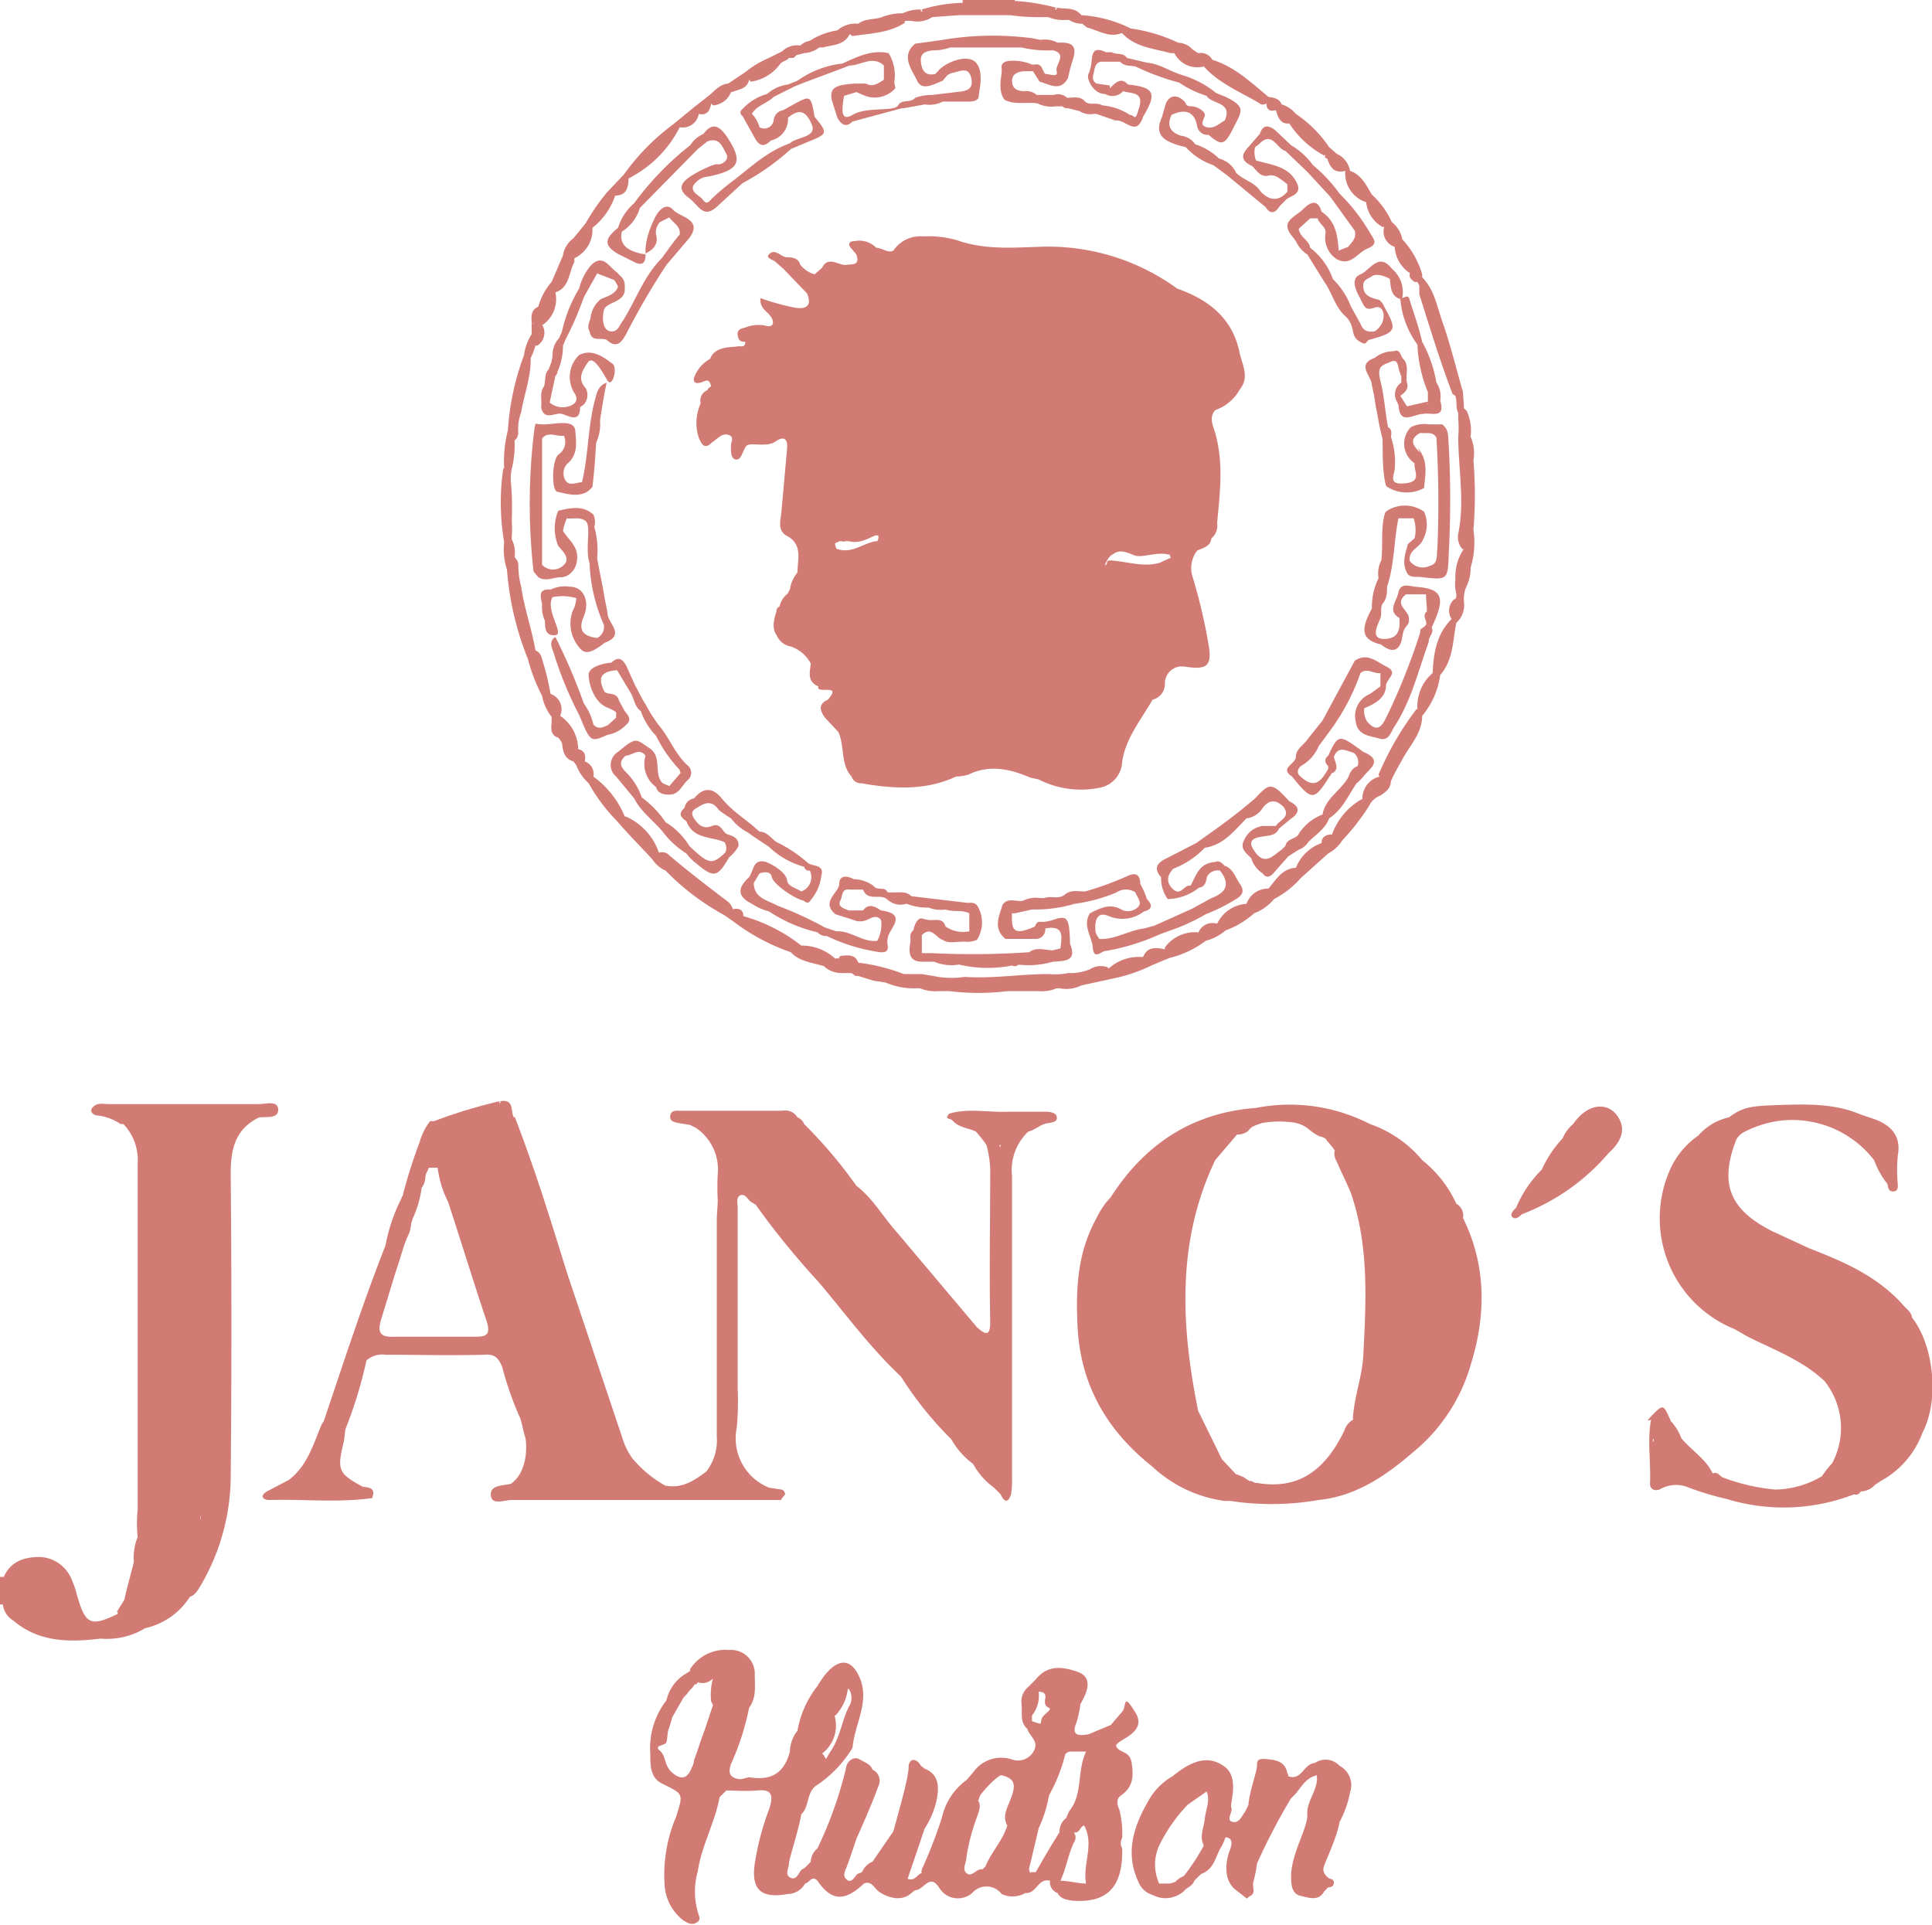 <svg xmlns="http://www.w3.org/2000/svg" width="203.5" height="202.8" viewBox="0 0 203.5 202.8"><title>janos-hudson</title><path d="M82.3,157.9l.4-.5c0-.2-.2-.5-.4-.5l-1.3-.2a5.6,5.6,0,0,1-3.4-6.3,29.5,29.5,0,0,0,.1-4.2v-19c0-.4-.2-1.1.3-1.3s.8.5,1.1.7l.5.3h0a84,84,0,0,0,6.5,8c2.9,3.4,5.5,7,8.8,10.1a37.4,37.4,0,0,0,5.3,6.6,8.2,8.2,0,0,0,2.3,2.6h0a7.5,7.5,0,0,0,2.2,2.5h0l.7.7h0c.4.9.8.9,1.1,0a10.9,10.9,0,0,0,.1-1.8V123.9a5.6,5.6,0,0,1,1.7-4.7c.8-.2,1.3-.8,2.1-.9s1-.3.9-.7-.7-.5-1.2-.5h-3.9c-2.1.1-4.2-.4-6.2.2h0c-.6.6.1.5.3.7h0c.7.8,1.7.8,2.5,1.2h0a13.4,13.4,0,0,1,1.1,1.4,10.9,10.9,0,0,1,.4,2.5c0,5.4-.1,10.8,0,16.2,0,1.7-.7,1.1-1.4.5h0l-8.6-10.2c-1.4-1.6-2.4-3.4-4.1-4.7a48.5,48.5,0,0,0-5.5-6.5,1.2,1.2,0,0,0-.7-.7,1.5,1.5,0,0,0-1.6-.7H71.6c-.3,0-.9-.1-1,.5s.4.7.9.8l1.2.2h0l.6.3a5.3,5.3,0,0,1,2.3,4.9,24.3,24.3,0,0,0,0,2.7c0,.7-.1,1.4-.1,2.2v22.7a5.4,5.4,0,0,1-1.1,3.7c-1.2.9-2.5,1.8-4.2,1.5h-.1a12.3,12.3,0,0,1-3.5-2.9h0a7,7,0,0,1-.9-1.7l-6-17.9c-1.7-5.5-3.4-11-5.5-16.4,0,.1-.1.1-.1.2h.1c-.5-.5.1-2.1-1.5-1.8v.2h-.1v-.2a54.9,54.9,0,0,0-6.9,2.1h-.4a6.5,6.5,0,0,0-1.1,2.2,54,54,0,0,0-1.8,5.7c-.1.1-.1.1-.1.2a18.5,18.5,0,0,0-1.7,5h0c-2.4,6.1-4.4,12.3-6.5,18.5l-.2.3c-.9,2.1-1.5,4.4-3.5,5.9h0L28.3,157c-1,.5-.7,1,.1,1,3.6-.1,7.2.3,10.8-.2h0c.4-1.1-.3-1.1-1-1.2h0c-2.6-1.4-2.7-1.8-2-4.7.1-.4.1-.9.2-1.4a46,46,0,0,0,2.2-7.2h0a2.5,2.5,0,0,1,2-.6c3.4,0,6.9.1,10.3,0,1.2-.1,1.6.3,2,1.3a34.6,34.6,0,0,0,1.9,5.4c.2.6.3,1.3.5,1.9s.4,3.7-1.5,5h0c-.8.2-2.2.1-2.1,1.2s1.4.5,2.2.5H82.3Zm-39.2-28a3.6,3.6,0,0,0,.2-1c.1-.2.1-.4.2-.6a11.1,11.1,0,0,0,.9-3.1h0c0-.1,0-.1.1-.2a1.9,1.9,0,0,0,.3-1,1.4,1.4,0,0,1,.2-.6c.1-.2.1-.3.2-.4h.9a10.8,10.8,0,0,0,1.1,3.6h0c1.4,4.3,2.7,8.5,4.1,12.7.3,1.1.1,1.5-1.1,1.5H41.7c-1.7.1-2-.4-1.5-2l1.5-4.9C42.2,132.5,42.5,131.1,43.1,129.9Zm36.5-3.8Zm25.5,8.1h0Zm.2-13.4v-.2h.1C105.4,120.7,105.4,120.8,105.3,120.8Zm-27.5,2.3h0Zm-27.6,8.1h0Zm6.9,25.5Zm12.6.1h0ZM57.1,128ZM38.4,157.1Z" style="fill:#d27b74"/><path d="M154.1,128.3a1.4,1.4,0,0,0-.7-1.5h0a12.5,12.5,0,0,0-3.6-4.6,12.4,12.4,0,0,0-5.5-3.8,18.5,18.5,0,0,0-12-1.7c-6.7.5-11.7,3.8-15.3,9.4a8.6,8.6,0,0,0-1.5,2.2c-2,3.6-2.2,7.4-2,11.4.3,6.2,3.1,11,7.9,14.8h0a13.8,13.8,0,0,0,7.6,3.6h.6a29,29,0,0,0,9.3-.1c3.9-.4,7-2.5,9.9-5h0a18.5,18.5,0,0,0,6.1-9.2c1.6-5.1,1.7-10.3-.7-15.3A.4.4,0,0,0,154.1,128.3Zm-31.2,14.9Zm-7.3-1.1Zm14.7,13.2h-.1l-1.5-1.6h0l-2.5-5.1h0c-1.8-8.9-2.3-17.8,1.8-26.4l2.3-2.7h.2a1.8,1.8,0,0,0,1-.4c.3-.5.9-.6,1.4-.8a10.1,10.1,0,0,1,3-.1,3.4,3.4,0,0,1,1.9.7,5,5,0,0,0,1.2.8,1.5,1.5,0,0,1,.7.3c0,.1.1.2.2.3l.5.6.2.3c-.2.6.2,1.1.4,1.6s.9,1.9,1.3,2.9c1.9,5.5,1.6,11.3,1.3,17-.1,2.3-1,4.5-1.1,6.8h.1a2,2,0,0,0-1,1.2c-1.9,3.9-4.6,6.3-9.2,5.5h-.2l-.4-.2h-.2l-.6-.4Zm4.2-37.6a.1.1,0,0,1,.1-.1h-.1Zm-17.4,9.1a.1.1,0,0,1-.1.1h.1Z" style="fill:#d27b74"/><path d="M29.3,116.8c-.1-.9-1.3-.5-2.1-.5H11.5c-.6,0-1.2-.2-1.7.3s.1.9.5.9a5.4,5.4,0,0,1,2.4.9H13a5.5,5.5,0,0,1,1.5,4.2v36.4a14.1,14.1,0,0,0,0,2.9,5.7,5.7,0,0,0-.4,2.6c-.3,1.3-.7,2.6-1,4l-.8,1.3h.1V170c-2.9,1.4-3.4,1.1-4.3-2a8.8,8.8,0,0,0-.5-1.5A3.8,3.8,0,0,0,4.2,164c-1.7,0-3.1.5-3.8,2.1H0V169H.3a2.3,2.3,0,0,0,1.1,1.7c2.7,2.3,5.9,2.3,9.2,1.9a7.8,7.8,0,0,0,4.7-1.1h0a7.5,7.5,0,0,0,4.7-3.3h0c.6-.2.9-.8,1.2-1.3a22.9,22.9,0,0,0,3.1-11.1c.1-10.7.1-21.5,0-32.2,0-2.6.5-4.7,3-5.9h0C28,117.6,29.4,117.9,29.3,116.8Zm-8.2,43.3a.7.7,0,0,1,.1-.5A4.3,4.3,0,0,0,21.1,160.1ZM10.6,172.7h0Z" style="fill:#d27b74"/><path d="M201.4,138.8h0c-.1-.7-.7-1-1-1.4-2.7-3-6.2-4.5-9.8-5.9l-3.9-1.8c-4.6-2.3-5.6-5.1-3.8-9.7h0a2.3,2.3,0,0,1,.7-.7A11.2,11.2,0,0,1,188,118a10.9,10.9,0,0,1,9.4,4.2,8.9,8.9,0,0,0,1.4,2.5h0c.1.4.1.8.6.8s.5-.4.5-.7a16.1,16.1,0,0,1,0-3.1c.4-2.2-.9-3.3-2.7-3.9l-1.2-.4c-2.8-1.2-5.8-1.1-8.7-1s-3.7.2-5.2,1.3h0a5.9,5.9,0,0,0-3.2,1.9h0A8.7,8.7,0,0,0,176,123a12.6,12.6,0,0,0,6.7,17l1.4.8c2.8,1.4,5.8,2.5,8.1,4.7h0a7.9,7.9,0,0,1,.8,8.6h0a13.4,13.4,0,0,0-1.1,1.4h0a9.9,9.9,0,0,1-4.9,1.4,20.8,20.8,0,0,1-5.6-1.3c-.3-.2-.5-.6-1-.4h0c-.7-1.5-2.2-2.4-3.3-3.7a5.4,5.4,0,0,0-1.1-1.8h0c-.8-1.8-.8-1.8-1.9-.7s-.1.4-.2.6c-.4,2.2,0,4.5-.1,6.7,0,.5.4.8,1,.6a3.4,3.4,0,0,1,3.1-.2,30.4,30.4,0,0,0,4,1.2,20.5,20.5,0,0,0,13.4-.5h0c.3.1.5,0,.7-.3a2.1,2.1,0,0,0,1.5-.7h0l.6-.4h0a9.5,9.5,0,0,0,4.4-5.1h0C204.3,147.5,203.7,141.7,201.4,138.8Zm-7.3,18.3h0Zm-1.8-11.7Zm-18.1,6.2a.4.4,0,0,1-.1.3v-.3Zm27.6-1.1Z" style="fill:#d27b74"/><path d="M141.1,186a2,2,0,0,0-2.6-.3h0c-1.2.1-1.4,1.9-2.8,1.4a.4.4,0,0,0-.1-.3c-.2-1.2-1.1-1.4-2.1-1.5s-1.1.1-1.1.7-.8,2.7-.9,4.1h0a5.9,5.9,0,0,1-.4.8c-.3.4-.6,1.2-1.3,1s.1-1.1-.1-1.5.9-3.1-.7-4.3-3.3-.8-5.5,1h0a6.8,6.8,0,0,0-2.6,2.7c-1.5,2.6-2.4,5.4-1,8.4h0a2.3,2.3,0,0,0,1.5,1.4,2.9,2.9,0,0,0,3.3-.4h0c.3-.4.9-.5,1.1-1.1h0l.7-.7c1.4-.5,1.5-1.8,2.1-2.8s.3-1.2.8-1,.3.9.1,1.4-.9,2.9.7,4.1.9.9,1.5.6.2-.9.3-1.4a14.2,14.2,0,0,0,.4-2h0a64.7,64.7,0,0,1,3.6-6.9h0c.9-.7,1.3-2.1,2.7-2.4.2,1.5-1.1,2.7-1,4.1s-1.8,4.3-1.7,6.7c0,.8.1,1.7,1,1.9s1.9.6,2.5-.5l.4-.4c.4,0,.6-.2.6-.5s-.3-.4-.4-.4-.8-.5-.7-1.1,1.4-3.1,1.7-4.9a10.4,10.4,0,0,0,1.1-3.1A2.3,2.3,0,0,0,141.1,186Zm-17.2,12.1c-.1.2-.4.2-.7.3h-1.1a4.8,4.8,0,0,1,.1-4.2,16.9,16.9,0,0,1,2.9-4.1h0l2-1.4c.4,1-.1,1.9-.2,2.9s-.6,1.8-.1,2.8a22,22,0,0,1-2.1,3.2l-.4.2Zm11-8.4Zm-.1.1h0Zm-1.8-3.6Zm7.3,6.1Z" style="fill:#d27b74"/><path d="M118.1,189.1c1.3-.9,1.3-2.1,1.1-3.4s-1.2-1-1.6-1.7,3.4-1.3,2-3.6-.9-.6-1.4-.1l-1.2,1.4h0l-2.4,1h-.1c-1.2.2-1.6-.1-1.1-1.3a10.6,10.6,0,0,0,.4-1.9h0c.7-1.2,1.4-2.8-.3-3.4s-3.2-.7-4.4.8l-.8.8h0a2,2,0,0,0-.7,1.8h0c.1.9-.2,1.9.6,2.6h0c.2.7,1.1,1.2.8,2.1h0a1.9,1.9,0,0,1-2.5,1.1,3.6,3.6,0,0,0-4,1.4l-.7.8h0a6.7,6.7,0,0,0-2.6,4,50.3,50.3,0,0,1-2.1,5.4h0c0,.1-.1.3,0,.4h0c-.5.1-.7.9-1.5.6l1.8-5.3a9,9,0,0,0,1.3-3.2c.2-1.2.2-2.5-1.3-3.1l-.4-.3c-.5-.9-1.3-.8-1.3.2s-1,4.5-1.6,6.7l-2.2,3.2a2,2,0,0,0-1.1,1.1l-.5.2c-.3.3-.6,1-1.1.6s-.2-.9,0-1.4.7-2,1-2.9h0c.8-1.8,1.6-3.6,2.3-5.5a1.3,1.3,0,0,0-.6-1.8c-.2-.6-.9-.8-1.4-1.1s-1.3.1-1.4,1a42.1,42.1,0,0,1-3,8.4h0a1.9,1.9,0,0,0-.7,1.4c-.3.3-.6.7-.9.8s-.5,1.2-1.2.9-.2-1-.2-1.5,1-3.4,1.3-5.2h0c.9-.8.5-2.4,1.7-3.1a12.5,12.5,0,0,0,3.7-3.9c.2-2.5,1.9-4.9.7-7.5s-3-1.4-4.4,1h0a10.5,10.5,0,0,0-2.1,4.7,3.7,3.7,0,0,0-.8,2.2h0c-.6,2.3-2,3.1-4.3,2.7l-.8.2h-.3c-1-.2-1.1-.7-.8-1.6a27,27,0,0,0,1.9-5.9c.8-1.1.6-2.3.6-3.5a2.5,2.5,0,0,0-2.7-2.6,4.4,4.4,0,0,0-4.1,2h0v.2l-.3.2a4.4,4.4,0,0,0-2.2,2.9,8.2,8.2,0,0,0-1.7,5.7c0,1.2,0,2.5,1.3,3.1h0c2.2,1.1,2.2,1,1.4,3.5a15.7,15.7,0,0,0-1.2,7.1,5.1,5.1,0,0,0,2,3.8c.5.3.9.5,1.4.2s.2-.7.1-1.1a7.9,7.9,0,0,1,0-4.3c.4-2.7,1.8-5.1,2.3-7.8h0l.7-.7h0c1,0,2.1.1,3.2,0s2,0,1.3,2a28.2,28.2,0,0,0-1.5,5.7c-.4,2.8.7,3.7,3.5,3.2a2.1,2.1,0,0,0,1.8-1.1h0c.5-.1.7-.9,1.3-.3h0c1.5,2.2,2.9,2.2,4.9.3h0c.7-.3,1,.3,1.4.7s2.3,1.5,3.6.3h0l.4-.3c.9,0,1.5-1.8,2.5-.3h0a2.3,2.3,0,0,0,3.5.6,2,2,0,0,1,3.1.1h0a2.7,2.7,0,0,0,2.5-.1c1.2.1,1.3-1.6,2.6-1.3a1.2,1.2,0,0,0,.8,1.3c.3.6.9.7,1.5.8,3.7.3,5.4-1.4,5.3-5.5h0a1.1,1.1,0,0,1,0-1.1h0a10.2,10.2,0,0,0-.3-3C117.7,190.2,117.5,189.5,118.1,189.1Zm-28.7-9.3c-.7,1.4-.9,3.1-1.8,4.5s-.4,1-1,.4a3.7,3.7,0,0,0,1.3-4H88a4.9,4.9,0,0,0,1.3-2.8h.1A1.7,1.7,0,0,1,89.4,179.8Zm-19,2.4a9.3,9.3,0,0,0,.4-1.3l1.2-2.1.3-.3.3-.4.3-.3.3-.4h.2a.3.3,0,0,1,.1-.2h0a1.5,1.5,0,0,0,1.6-.4,6.5,6.5,0,0,0-.2,2.4l.2.4-.9,2.7h0c-.4,1-.7,2.1-1.1,3.1a1.4,1.4,0,0,1-.2.7c-.4,1.1-1,1.5-2,.7s-.7-1.8-1.4-2.4.6-.5.7-.9S70.3,182.6,70.4,182.2Zm-.6,5.7Zm6.5.4h0Zm17.5,6.6Zm17.9,3.2c.6-1.3.8-2.7,1.4-4a.9.9,0,0,0,0-1.1c.6.2.7-.7,1.1-.7,1.1,2-.2,4.1.2,6.1-.9,0-1.8-.3-2.8-.3Zm6.4-10.6h0Zm-12,6.2h0Zm4-16.8Zm-.7,1.3c.4,0,.8.1.7.7s0,.8.4,1-.7.7-.8,1.2,0,.5-.4.4l-.6-.2h0v-.6h0A3.3,3.3,0,0,0,109.4,178.2Zm-1.5,1.3Zm-6.1,17.8c-.5-.4,0-1.1,0-1.7a21.7,21.7,0,0,1,1.1-4.2c.2-.6.5-1.2.1-1.8h.1c0-.2.1-.3.1-.4s1.3-1.7,2.2-2.2h.1c1.3.3,1.5.9,1.1,2.1s-1.1,2.1-.5,3.2h0c-.5,1.6-1.7,2.8-2.3,4.3h0l-.3.3h0C102.8,196.8,102.4,197.8,101.8,197.3Zm6.8,0h0c-.3-.2-.2-.6-.1-.9l.9-3.8h0a14.2,14.2,0,0,0,1.1-3.5h0a17.5,17.5,0,0,0,1.7-4.3.7.7,0,0,1,.6-.3h1.6c-1,2.1-.3,4.5-1.8,6.3h0l-.3.7a1.8,1.8,0,0,0-.7,1.5h0c-.9,1.4-1.7,2.8-2.5,4.2h-.5Z" style="fill:#d27b74"/><path d="M118.1,187.6Z" style="fill:#d27b74"/><path d="M165.7,118.4h0a3.9,3.9,0,0,0-1.1,1.5h0a11.9,11.9,0,0,0-2.2,3.3h0a12.3,12.3,0,0,0-2.7,4c-.3.3-.7.7-.4,1s.7,0,1-.3h0a22.5,22.5,0,0,0,9.1-6.4c1.2-1.1,2-2.4,1-3.9S167.3,116.1,165.7,118.4Z" style="fill:#d27b74"/><path d="M53,49.4a24.9,24.9,0,0,0,.1,7.7,7,7,0,0,0,.3,2.9h0a31.4,31.4,0,0,0,2.2,9.4,18.5,18.5,0,0,0,1.5,3.9h0a5,5,0,0,0,1,2.2h0v.7c-.1.7,0,1.3.7,1.5h0a2.1,2.1,0,0,1,.4.6h0c.1.8.2,1.6,1.2,1.9h0l.3.4a5,5,0,0,0,1.3,1.9h0A18.8,18.8,0,0,0,65,86.5h0c1.2,1.4,2.5,2.7,3.7,4a3.2,3.2,0,0,0,1.4,1.2h0a26,26,0,0,0,6.2,4.7l1,.7h0a21.6,21.6,0,0,0,6,3.2c.9,1,2.3,1.1,3.6,1.5h-.1a2.8,2.8,0,0,0,1.9.7h1l.4.3h.3l1.6.5,1.3.2a7.5,7.5,0,0,0,3.3.6h.3a4.4,4.4,0,0,0,2,.3H100a24.9,24.9,0,0,0,6.1,0h3.3a4,4,0,0,0,1.9-.3h.3a3.6,3.6,0,0,0,2.3-.3h0l3.2-.7a17.6,17.6,0,0,0,4.4-1.5l1.7-.7h0a10.3,10.3,0,0,0,3.8-1.8h0a5.3,5.3,0,0,0,2.1-1.1h0a9.2,9.2,0,0,0,3-1.8h0a5.1,5.1,0,0,0,2.1-1.5h0a9.7,9.7,0,0,0,2.8-2.2l2.9-2.6a4,4,0,0,0,1.5-1.4h0a23.3,23.3,0,0,0,2.8-3.6,2.1,2.1,0,0,1,1.2-1.1c.6-.4,1.1-.8,1.1-1.5h0a21.2,21.2,0,0,1,1.1-2.1c.8-1.6,2.2-2.9,2.2-4.8h0a8.4,8.4,0,0,0,1.9-4.3h0c1.4-1.6,1.3-3.6,1.7-5.5a2.5,2.5,0,0,0,.8-2.2h0a3.2,3.2,0,0,1,.3-1.7,4.3,4.3,0,0,0,.4-1.9h0a9.1,9.1,0,0,0,.3-4,44.5,44.5,0,0,0,0-7.3,4.3,4.3,0,0,0-.3-2.5,5,5,0,0,0-.4-2.7h0l-.3-.3c0-.6-.1-1.2-.1-1.7h0c-.7-2.4-1.3-4.9-2.1-7.2s-.9-3.5-2.2-4.9v-.3a9.1,9.1,0,0,0-2.1-3.7h0a2.9,2.9,0,0,0-1.1-1.8h0a8.6,8.6,0,0,0-2.1-2.9h0c-.6-1-1.1-2.1-2.3-2.5a2.4,2.4,0,0,0-1.4-1.8l-.8-.7h0a13,13,0,0,0-3.5-3.5,3.1,3.1,0,0,0-1.5-1c-.3-.7-.9-.7-1.4-.8h0c-1.8-1.5-3.6-3.2-5.9-3.9h0a1.4,1.4,0,0,0-1.5-.7h0l-.6-.4a2.1,2.1,0,0,0-1.5-.7h0a17,17,0,0,0-5-1.5,13.4,13.4,0,0,0-5.2-1.4h0c-.7-.9-1.7-.6-2.6-.8v.2h-.2c.1-.1.1-.1.1-.2a21.4,21.4,0,0,0-4.3-.7h0V0h-5.5V.3a15.5,15.5,0,0,0-4.3.7c0,.1,0,.1.1.2H97V1a4.1,4.1,0,0,0-1.9.4h0a5.7,5.7,0,0,0-2.2.4h0c-.8.3-1.7.1-2.5.7h0a2.9,2.9,0,0,0-2.2.7h0a7.3,7.3,0,0,0-2.9,1.1,1.9,1.9,0,0,0-1,.5h0a2.2,2.2,0,0,0-1.9.6h0L81,6.1h0a10.4,10.4,0,0,0-2.5,1.5L76.7,8.8c-1,.1-1.5.9-2.2,1.4l-1.4,1.1-2.2,1.8h0a23.8,23.8,0,0,0-5.2,5.3h0l-1.8,1.9h0a22.7,22.7,0,0,0-2.2,3.2l-1.3,1.6h0a2.7,2.7,0,0,0-1.1,1.8h0l-1.2,2.8a6.6,6.6,0,0,0-1.4,2.6c-.9.4-.7,1.2-.7,1.9s.1-.2.2-.2a.2.2,0,0,1-.2.2v1a5.3,5.3,0,0,0-.8,2.2h0a27.3,27.3,0,0,0-1.7,7.9h0a13.6,13.6,0,0,0-.4,4Zm92.8,33.5ZM54.9,43.4c.3-1.8,1-3.6,1-5.5v-.2a6.9,6.9,0,0,0,.5-1.3h.2a1.6,1.6,0,0,0,.5-2.2h.1a3.3,3.3,0,0,0,1.3-3.4h0c1.5-.5,1.4-2.1,2-3.2v-.4a3.3,3.3,0,0,0,1.9-3.2,7.3,7.3,0,0,0,2.4-3.4c1.1,0,1.4-.7,1.4-1.8a12.3,12.3,0,0,0,5.4-5.4,1.7,1.7,0,0,0,2-1.4c.8.2,1.2-.3,1.3-1.1h0l.2.2A2.2,2.2,0,0,0,77,9.7h.1c.7-.3,1.6-.3,1.8-1.3h0l.2.2a4.6,4.6,0,0,0,3.1-1.9h0c.3-.3.7-.3.9-.6h.5l.3-.3.8-.2h0A3,3,0,0,0,86.3,5h.4c1-.3,2.2-.2,2.8-1.4l.3.2c1.9-.3,3.8-.3,5.5-1.4V2.2H96a2.9,2.9,0,0,0,2.2-.4h0l2.8-.2h5.4a23,23,0,0,0,3.7.2h.3a4.2,4.2,0,0,0,1.9.3h.3a2.5,2.5,0,0,0,1.4.4l.5.4c1.2.3,2.3,1.1,3.6.6h.1c1.4,1.5,3.3,1.6,5.1,2.1h.4A2.7,2.7,0,0,0,126.8,7h0c1.6,1.8,3.9,2.7,5.9,3.9.2.2.5.1.7,0h0c0,.6.3.9,1,.7h0c.2.8.5,1.5,1.4,1.4a10.1,10.1,0,0,0,3.7,3.4.1.1,0,0,1,.1-.1h0c-.1.3,0,.4.3.4h-.1c.3.9.7,1.6,1.9,1.3h0a3.2,3.2,0,0,0,2.2,3.3h0a3.4,3.4,0,0,0,1.7,2.6h.2a1.7,1.7,0,0,0,1.1,2.1h0a3.6,3.6,0,0,0,1.5,2.7.1.1,0,0,1,.1.1c-.1.4.1.6.5.9h.3l.2.4v.9c1.1,3.5,2.2,7.1,3.5,10.5l.3.2c.2.6,0,1.2.3,1.8v.6a12,12,0,0,1,0,1.9c0,3.4.7,6.8,0,10.2a1.9,1.9,0,0,0,.5,1.7.1.1,0,0,1,.1-.1h0a5.2,5.2,0,0,0-.9,3.2,4.3,4.3,0,0,0,.1,1.6.9.9,0,0,1-.1.5h-.1a1.6,1.6,0,0,0-.3,2.1c-1.6,1.6-1.9,3.6-2,5.7a4.6,4.6,0,0,0-1.6,3.8h-.1a31.8,31.8,0,0,0-4,6.9c0,.1.1.1.1.2a2.4,2.4,0,0,0-1.8,2.4h-.1a7,7,0,0,0-3.1,3.7c-.7,0-1.1.3-1.1.9a4.6,4.6,0,0,0-2.7,2.6c-1.5.1-2.1,1.3-2.9,2.2h.1a2.4,2.4,0,0,0-2.4,1.6h0a3.7,3.7,0,0,0-3.1,2.1h0a1.6,1.6,0,0,0-2,1c0-.1,0-.1-.1-.1a3.9,3.9,0,0,0-3.4,1.6v.2c-1.3-.3-1.9-.1-2.3.8h-.2a4.7,4.7,0,0,0-3.4,1.2.1.1,0,0,1-.1-.1,2.1,2.1,0,0,0-1.9.2,5.8,5.8,0,0,1-1.8.4h-.5a6.9,6.9,0,0,1-2,.1c-3,0-5.9.5-8.9.3a9.2,9.2,0,0,1-3.3-.1l-1.2-.2H95.2a19.9,19.9,0,0,0-4.8-1.2h0c-.3-.9-1.1-.8-1.9-.7l-.2.3h0a.2.2,0,0,0-.3,0h0a5.2,5.2,0,0,0-3.6-1.4h0a17.6,17.6,0,0,0-6.1-3.1c0-.7-.5-.9-1.2-.7h.1a1.6,1.6,0,0,0-.5-.8c-2.1-1.6-4.2-3.2-6.2-4.9a1,1,0,0,0-1-.3h-.1A6.4,6.4,0,0,0,65.9,86h-.1a9.7,9.7,0,0,0-3.3-4.2h0a1.4,1.4,0,0,0-.9-1.6h0c.1-.7,0-1.1-.7-1.3h0A4.3,4.3,0,0,0,59,75.4h0a1.7,1.7,0,0,0-1-2.3h0c-.2-1-.4-2-.7-3s-.3-1.3-.9-1.6h0c-.4-2.3-1.2-4.5-1.5-6.7a8.3,8.3,0,0,1-.3-2.2,1.1,1.1,0,0,0-.3-.8.1.1,0,0,0-.1-.1,3.1,3.1,0,0,0-.3-1.9h0v-.3a8.5,8.5,0,0,0,0-1.6,30.9,30.9,0,0,0-.1-4.3,4.9,4.9,0,0,1,.1-1.2,10.2,10.2,0,0,0,.3-3l.2-.2c.1-.1.1-.3.2-.5A5.1,5.1,0,0,1,54.9,43.4Z" style="fill:#d27b74"/><path d="M56.7,60.8c.8.5,1.6,0,2.4,0s1.7-.8,1.7-2.1-1-1.9-1.5-2.8a6.5,6.5,0,0,1,.4-1.3h0c.6.1,1.4-.2,2,.3s-.1,3,.4,4.4h0a17.7,17.7,0,0,0,1.5,6.5,1.3,1.3,0,0,1-.7,1.4h0c-1.6-.2-2-.9-1.4-2.3s.1-3.1-1.5-3.1a3.4,3.4,0,0,0-2,.3h0c-1.3-.1-1.1.7-.9,1.5a3.6,3.6,0,0,0,.3,1.8c0,.9.1,1.6,1.1,1.5s-1.1-2.6-.3-4a5.3,5.3,0,0,1,2.5.1h0a3.3,3.3,0,0,1-.4,1.4,3.9,3.9,0,0,0,.8,3.9c.7.9,1.8,0,2.6-.6h0c2.2-.8.4-2,.3-3h0c-.1-.8-.3-1.5-.4-2.2s-.5-2.5-.7-3.7a9.1,9.1,0,0,0-.3-3.3h0a1.9,1.9,0,0,0-.1-1.3c-1.1-1-2.4-.7-3.7-.4h0a4.8,4.8,0,0,0,0,3.7h0c.5.6,1.3,1.3.6,2a1.6,1.6,0,0,1-2.3,0h0V46.2h0c.6-.8,1.5-.2,2.3-.3h0a1.6,1.6,0,0,1-.6,2c-.7.7-.7,3.8-.1,3.9s2.5.8,3.5-.3l.2-.2c.2-1.6.3-3.2.4-4.7a4.5,4.5,0,0,0,.4-2.3h0c.2-1.3.4-2.6.7-4-.8.3-1,.9-1.2,1.7-.8,2.9-.7,5.9-1.4,8.8-.6,0-1.4.5-1.8-.3a1.5,1.5,0,0,1,.2-1.6c1.2-1,1-2.2.9-3.5s-2.1-.7-3.3-.7-.8-.3-1,.4h0a63.5,63.5,0,0,0-.1,15.1Zm2.6-9.4h0Z" style="fill:#d27b74"/><path d="M57,42.9c.3,1.5,1.5.5,2.2.7s1.9,1,1.9-.7l.4-.3h0a1.5,1.5,0,0,0,.2-1.7c-.9-1-.4-1.8.2-2.7s1.6,1.1,2.1,1.9,1.1-1.4.5-1.8-2-1.7-3.5-.9h0a3.2,3.2,0,0,0-.5,4c.5.7.1,1.2-.6,1.4a2.1,2.1,0,0,1-2-.4l.6-2.8c.2-.2.2-.3.2-.4a6.7,6.7,0,0,0,.6-2.8l.3-.7h0a34.3,34.3,0,0,0,1.9-4.4l1.4-2.5,1.8.7a4.3,4.3,0,0,1,.4.7c-.3.8-1.1,1-1.8,1.3h0a2.9,2.9,0,0,0-1.1,2c-.1.4-.4.9-.1,1.4h0c.2,1.2,1.2.6,1.8.9h0c1.1,1,1.6.2,2.1-.7a74.9,74.9,0,0,1,4.2-7.2l2.3-2.7c1.7-2.1-.9-2.3-1.6-3.1s-1.5,0-1.9.8-1.1,2.4-1,3.8c.8-.4,1.4-1,1.1-2a1.6,1.6,0,0,1,.4-1.3h0l1-.5c.4.6,1.2.9,1.1,1.8h0c-.7.8-1.3,1.7-1.9,2.5h0c-1.9,1.9-2.7,4.4-4.1,6.6-.4.5-.5,1.2-1.3,1.1s-.9-1.3-.7-2.2,2.1-.8,2.2-2.1-.3-1.3-.8-1.9h0c-.8-.5-1.5-2.1-2.8-.7A6,6,0,0,0,61,30.4h0a14.6,14.6,0,0,0-1.8,4.5l-.3.7h0a2.6,2.6,0,0,0-.7,1.8h0c0,.3-.1.5-.1.7h0l-.3.8c-.5.5-.3,1.2-.5,1.8h0c-.5.7-.2,1.4-.3,2.2Zm4.1-1.5h0a.1.1,0,0,0,.1.1Z" style="fill:#d27b74"/><path d="M65.2,26.8l1.8.9c.8.3,1-.2,1-.9-2-.3-2.8-1.1-2.5-2.4a4.4,4.4,0,0,0,1.9-2.5h0l6.1-6.2,1-.8h0c1.3-.5,1.6.6,2,1.3s-.6,1.2-.9,1.1-2,.7-2.9,1.3-1.4,1.3-.2,2.2,1.6,2.4,3.2.8l2.5-2.3a24.9,24.9,0,0,0,5.1-3.6h0l1.9-.8c2-.8,2-.9.6-2.6h0c-.4-2.3-.4-2.3-2.4-1.2l-.9.5h0a1.2,1.2,0,0,0-1,1,1,1,0,0,1-1.5.8h0a3.2,3.2,0,0,0-.8-1.4c.5-.9,1.6-1.1,2.3-1.8l2.2-1.1,1-.4h0l4.8-1.8h0c1.2,0,2.4-1.1,3.6,0h0V8.4h0c-.6.4-1.2.8-1.9.4h-1c-2.3.1-2.8.5-2.6,1.7l.6,1.9c.4.7.9,1.1,1.6.4h0L95,11.4h.2l2.2-.4a3.1,3.1,0,0,0,1.9-.3H102c.5,0,1.1-.1,1.1-.6s.6-2.5-.3-3.5-3.3,0-4,.9h0l-.3.3c-1,.2-1.4-.3-1.5-1.3s.6-1.1,1.3-1.2a5.2,5.2,0,0,0,1.8-.3h7.5a11.9,11.9,0,0,0,3.3.3h0c1.6.4.2,1.5.4,2.2s-.7.3-1.1.3-.3-1.2-1.2-1h-.3a4.9,4.9,0,0,0-2.1-.4c-.5,0-1.2.1-1.1.8s-.5,2.2.3,3.3h0c1.1.6,2.4.2,3.5.4a3.2,3.2,0,0,0,1.9.3h.7a.7.7,0,0,0,.6.2l1.2.3h0a2.1,2.1,0,0,0,1.5.3h.3l2,.7h0c1-.2,2.2,1.8,2.9-.4h0c1.5-2.5,1.2-3.1-1.6-3.4-.7-.8-1.3-.2-1.8.3s0,.2-.1.2V9l-1.4-.2h0c-.5-.3-.4-.7-.3-1.1s.1-1,.7-1.2h2.1c.4.5,1.1.4,1.6.5h0a25.4,25.4,0,0,0,4.6,1.7,11.1,11.1,0,0,0,2.9,1.4h0c.5.9,2.8.6,1.9,2.6-.6.3-1.1.9-1.9.7s-.3-.8-.2-1.2-.6-.9-1.3-1h0c-.3,0-.6,0-.7-.3s-1.4-1.5-2.1,0l-.4,1.4c-.8,1.8-.1,2.6,2.5,3.2a7,7,0,0,0,2.9,1.9h0l1.5,1.1h0l2.9,2.4,1.1.9c.5.8,1,.7,1.5-.1h0l.7-.7c.5-.4,1.5-.5,1.2-1.5h0c-.8-2-2.7-2.1-4.4-2.6a2.3,2.3,0,0,1-.1-1.4l.4-.3h0c1.4-1.5,1.9.5,2.8.7h0l2.3,2.2h0l2.4,2.6h0l2.6,3.6h0c.2.8-.3,1.2-.7,1.7h0l-1,.4c-.1-1.6-.3-3.1-1.8-4.1h0c-.4-1.4-1.2-1-1.9-.3h0c-.9.9-2.6,1.3-1.1,3l.3.4h0a3.2,3.2,0,0,0,1.2,1.4h0l1.8,2.9c.8,1.1,1.1,2.6,2.2,3.6s.5,2,1.4,2.6.7.1,1.1-.1c2.9-.8,3-1,1.6-3.5a1.8,1.8,0,0,0-.5-.7h0c-.8-.2-1.6-.4-1.7-1.3s.5-.9.9-1.2,1.3-.1,1.9.3h0c.1.9.1,1.8,1.1,2.1h0a9.4,9.4,0,0,0,1.8,4.8h0a14.5,14.5,0,0,0,1.1,5v1h0l-2.2.5h0l-.7-1.1c.5-.4.9-.7.7-1.4s.3-1.8-.4-2.5h0c-.3-.3-.3-1.1-1-.8a3.1,3.1,0,0,0-2,.7h0c-2,.7-.3,1.9-.3,2.9a17,17,0,0,1,.4,2.2h0c.2.8.3,1.7.5,2.5s.1.5.2.8-.1,3.4.4,5.1h0a3.8,3.8,0,0,0,4,.2h0c.1-1.2.4-2.5-.3-3.7s0,.1-.1.2h0v-.2c-.7-.7-1.3-1.4,0-2.1h0c.6.1,1.3-.2,1.7.5h0a114.2,114.2,0,0,1,.1,11.7c-.1.7.1,1.6-.8,1.8a1.7,1.7,0,0,1-2.1-.5c-.2-1.2,1.1-1.4,1.4-2.3a3.3,3.3,0,0,0,.1-2.9h0a3.5,3.5,0,0,0-3.9-.1l-.2.2c-.5,1.6-.2,3.3-.4,5h0a3.1,3.1,0,0,0-.3,1.9,7.1,7.1,0,0,0-.7,3.2h0c-1.3,2.4-1,3.3,1,3.8h0c1.2,1,2,.6,2.2-.8s.8-1.1.7-1.9h0c.1-.9-1.7-1.5-.3-2.6h2.1c0,.6.1,1.2.1,1.8h0c-.6.5.1,1-.1,1.4s-.7.3-.6.8a67.2,67.2,0,0,1-3.5,8.8c-.4.8-.9,2-2.1.6h0a2.2,2.2,0,0,1-.3-1.4c1.2-.5,2.3-1.1,2.3-2.5h0c.2-.7,1.3-1.3,0-1.9h0c-1-.5-2-1.5-3.3-.6h0l-3.4,6.3h0l-1.6,2h0c-.4.6-1.2,1-1.2,1.8s-1.8,1.2-.4,2.1h0c2.1,2.6,2.3,2.6,4-.1.1,0,.1-.1.1-.2h0c1-.4.4-1.2.3-1.8h0c.5-1.2,1.3-.6,2.1-.4a1.3,1.3,0,0,1,.4,1.4c-.6.2-.8.7-1,1.2h0c-.8,1.4-2.4,2.2-2.7,3.9a5.1,5.1,0,0,0-2.6,2.2c-.4.4-1.2.4-1.3,1.1l-.4.4c-.9.6-1.8,1.8-2.9.1h0c-.9-1.3.4-1.4,1-1.5s1.3-.1,1.6-.8l1.2-1c1.2-.8.9-1.4-.1-1.9h0c-1.9-2.1-2.1-1.9-3.6-.3l-1.2,1c-1.6,1.3-3.3,2.5-5,3.7h0l-3.1,1.6c-.9.4-1.5,1-.6,2h0a3.7,3.7,0,0,0,.7,2.3h0a5.5,5.5,0,0,0,3.3-1.2c.6-.1.7-.5.8-1s.7-.9,1.4-.8h0c1.1,1.4.7,2.3-.9,2.9l-2,1.1-4,1.8-1.1.3c-1.6.2-3.1,1.2-4.7,1.1a2.5,2.5,0,0,1-.4-.7c-.1-1,0-2.3,1.4-1.7a3.7,3.7,0,0,0,3.7-.5c.9-.2.9-.7.3-1.3h0a7.7,7.7,0,0,0-.7-1.6c0-1.1-.6-1.2-1.4-.8a32.9,32.9,0,0,1-4.4,1.6c-.7,0-1.5-.2-2.1.3h0c-.7.6-1.5.1-2.2.4h-.4a3.1,3.1,0,0,0-1.9.3h-.3c-.6,0-1.3-.3-1.8.4h0c-.4,1.3-1,2.5.3,3.6H109a1,1,0,0,0,1.1-1.1h0c2.1-.4,1.7,1,1.6,2.1h0l-.8.2h0c-.8,0-1.7-.4-2.5.2h0a86.8,86.8,0,0,1-10.2.1H97.1V98.5h0c1-1,1.5.3,2.2.5h0c.6.4,1.2.2,1.9.2s.1-.1.2-.1h-.2a2.5,2.5,0,0,0,1.7-.1,3.4,3.4,0,0,0,.1-3.5h0c-.3-.5-.7-.4-1.1-.4l-5.9-.7c-.5-.5-1.1-.4-1.8-.4h-.7c-.3-.7-1.1-.1-1.5-.7a3.8,3.8,0,0,0-2.1-.7h0c-.7-.4-1.5-.4-1.5.5s-2,1.9-.4,3.2h0l1.9.6a1.7,1.7,0,0,0,1.4,0c.5-.2,1-.6,1.5,0a3.5,3.5,0,0,1-.4,2.2c-1.5.2-2.8-1.1-4.3-1l-1.2-.4h0a38.1,38.1,0,0,0-5-2.3c-1.1-.6-2.5-.8-2.5-2.4L80,92h0c.6-.2,1.2-.2,1.3.4s2,2.1,3.4,2.5h0c.2.2.5.3.7-.1a4.7,4.7,0,0,0,1.1-2.5c.4-1.3-.9-1-1.4-1.4a14.6,14.6,0,0,0-3.3-2.2c-.6-.4-1-1.1-1.8-1.1l-.8-.7-1.4-1.1h0a12.9,12.9,0,0,1-1.7-1.6c-1-1.3-2-1.3-3-.1h0a1.2,1.2,0,0,0-1,1c-.7.6-.4,1,.2,1.4h0c.7,1.9,2.6,1.6,4,2.2a1.1,1.1,0,0,1,.1,1.1c-1.4,1.3-1.7,1.3-3.8-.7h0a7.5,7.5,0,0,0-2.5-2.5h0A10.3,10.3,0,0,0,67.6,84a6.9,6.9,0,0,0-1.7-2.7c-.6-.6-.7-1.1,0-1.7h0c.7,0,1.4-.9,2.1,0a3,3,0,0,0,1.1,3.3h0c.2.7.8.8,1.4.8h0c1,0,1.3-.9,1.9-1.5a1,1,0,0,0,0-1.6c-1.3-1.2-1.9-2.9-3-4.2A16.4,16.4,0,0,1,68,74.2c-.4-.6-.7-1.3-1.1-2h0l-.9-2c-.4-.8-.9-1.1-1.6-.4h0c-1.1.1-2.4.5-2.4,1.3s.5,2.8,1.9,3.4.9.5,1,1.1h0l-.9.8c-.5.2-1,.5-1.5-.1h0a6.2,6.2,0,0,0-1-2.2h0a61.4,61.4,0,0,0-3-7c-.7.4-.4,1.1-.2,1.6A38.1,38.1,0,0,0,61,75.3c1.2,2.9,1.2,2.9,3,2.1a3.5,3.5,0,0,0,1.9-1c.7-.6.3-1-.1-1.5h0l-.6-1.1c-.2-.9-1.1-.6-1.5-.9h0c-.8-1.5-.4-2.2,1.3-2.3l1.5,2.5c.3.6.4,1.4,1,1.8h0a7.1,7.1,0,0,0,1.6,2.6,14.5,14.5,0,0,0,2.5,3.6.4.4,0,0,0,.1.3l-1.2,1.4-.7-.3h0c-1-1,0-2.8-1.4-3.7s-1.3-1.3-3.3.4h0a1.6,1.6,0,0,0-.2,2.6l1.9,2.3c.7,1.4,2,2.3,3,3.5a9.2,9.2,0,0,0,2.5,2.3h0A5.7,5.7,0,0,0,73.4,91c1.8,1.5,2.2,1.4,3.4-.7h0a3.8,3.8,0,0,0,1-1.2c0-.8-.5-1-1.1-1.2h0c-.6-.1-.7-1.3-1.7-.9s-1.5-.2-1.9-.8-.1-.9.3-1.1h0c.9-.6,1.6-.8,2.3.2a10.1,10.1,0,0,0,1.3.9,5.2,5.2,0,0,0,1.8,1.5h0l.4.3h0L81,89.2h0a8.5,8.5,0,0,0,3.7,2.1.5.5,0,0,0,.6.4h0a1.6,1.6,0,0,1-.9,2.2h0c-.6-.4-1.4-.5-1.5-1.2s-1.2-1.5-2.2-1.9h0c-1.4-.4-1.3.9-1.8,1.6h0c-1.2,1.1-1.3,2,.3,2.8A5.8,5.8,0,0,0,81,96h0a15.5,15.5,0,0,0,5.1,2.2h0a1.3,1.3,0,0,0,1,.4h0a19,19,0,0,0,5.6,1.7h0c1.3.1.6-.9.8-1.4h0c0-1,2.3-2.6-.7-3-.6-.4-1.3-.8-1.9,0H89.4c-.5-.2-1.2-.4-.9-1s.1-1.3,1-1.2h1.4c.5,1.3,1.8.4,2.5,1s1.3.7,2.1.5a5.9,5.9,0,0,0,2.3.4h0a3.6,3.6,0,0,0,1.8.2c.8.3,1.7,0,2.5.4h0v1.9h0a3.3,3.3,0,0,1-2.5-.5h0c-.3-1-1.1-.6-1.8-.7s-.8-.3-1.1,0-.4.7-.5,1.1h0c-.4.3-.3.7-.3,1.1s-.6,2.2,1.2,2.2h1.3a4.6,4.6,0,0,0,2.6.3h0a13.2,13.2,0,0,0,5.6.1.6.6,0,0,0,.7-.1h-.1a9.2,9.2,0,0,0,3.7-.3h.1c1.1-.1,2.5,0,1.7-1.9v-.4l-.2.3.2-.3c-.1-2.4-.3-2.6-1.8-2.1s-1.5-.2-1.9.7c-2.1.9-2.5.6-2.4-1.4h.3l1.8-.4h.4a14.5,14.5,0,0,0,4.1-.6h0a16.9,16.9,0,0,0,4.4-1.2,1.8,1.8,0,0,1,2,0c.2.6.8,1.1.2,1.6a1.5,1.5,0,0,1-1.7.2c-1.2-.7-2.3-.1-3.3.4h0c-.8,1.3.2,2.4.3,3.6s.7.6,1.2.4h0a23.7,23.7,0,0,0,5.9-1.8h0l.8-.3h0a20.4,20.4,0,0,0,4-1.8h0a19.1,19.1,0,0,0,3.2-1.6c.7-.4.9-.9.4-1.6s-.7-1.6-1.6-1.9h0c-.3-.3-.6-.6-1-.4h0c-1.7.1-2,1.4-2.6,2.5h0c-.6-.2-1,1.1-1.8.4s-.7-1.5,0-2.2h0a9.1,9.1,0,0,0,3.3-2.2h0c2-.3,3.1-1.8,4.4-3.1a2.3,2.3,0,0,0,1.7-1.1c.7-.9,1.4-.9,2.2-.1h0c.8,1.1-.5,1.4-.8,2H133a2.5,2.5,0,0,0-2,1.6c-.4.8.3,1.3.8,1.8A2.8,2.8,0,0,0,133,92c.4.6.9.3,1.2-.1l1.5-1.7h0l1.1-.7h0a1.9,1.9,0,0,0,1-.8c.8-.8,1.8-1.4,2.2-2.5h0c1.4-.9,2-2.4,2.9-3.7a4.6,4.6,0,0,0,.7-.7h0c.6-.8,2.2-1.7,0-2.6h0c-2.6-1.9-2.6-1.9-3.7.4h0c-.4.3-.4.7,0,1.1h0V81h0c-.7,1.2-1.4,2.2-2.9.8h0c-.4-.3-.4-.7,0-1.1h0a4.3,4.3,0,0,0,1.9-2.1l1.1-1.5h0a23,23,0,0,0,3.3-6.2c.7-.6,1.4.1,2.1,0v1.4l-1.1.8a2.5,2.5,0,0,0-1.5,2.9h0c.2,1.5,1.5,1.5,2.5,1.8s1.2-.7,1.6-1.3c1.8-2.8,2.5-5.9,3.6-8.9h0c-.1-.5.6-.9.3-1.5h0c1.5-3.2,1.2-4.1-1.8-4.3-.6-.1-1.5-.4-1.7.6s-1.2,1.9.1,2.7h0c.1,1.2-.1,2.2-1.6,2.2s-.7-1.4-.4-2.2v0c.2-.5-.1-1.1.3-1.6s.4-1.1.4-1.7h0c.8-2.4.7-4.8,1.2-7.2h1.6a3.8,3.8,0,0,1,.1,2.1h0l-.7.6h0c-.3,1.1-.7,2.1,0,3.2h0c.4.4,1,.2,1.5.3,2.7.3,2.7.3,2.8-2.5a108.4,108.4,0,0,0,0-11.4c-.1-.8.1-1.6-.7-2.2h-1.4a3.1,3.1,0,0,0-1.9.3h0a2.5,2.5,0,0,0,.4,3.8h0c-.1.8.8,1.9-.9,2.1s-1.4-.5-1.2-1.4a8.2,8.2,0,0,0-.4-3.5h0c.1-.4.1-.8-.3-1h0c-.3-1.6-.4-3.3-.8-4.9s.2-1.6,1.1-2,.7.8,1,1.2h0a.4.4,0,0,0,.1.3v.7h0a1.5,1.5,0,0,0-.4,2.1c0,.1,0,.1.1.2.1,2.3,1.6,1,2.6,1h0c.8-.2,2.4.6,1.8-1.4a2.6,2.6,0,0,0-.4-1.9h0a13.8,13.8,0,0,0-1.5-4.3c-.3-1.3-.7-2.5-1.1-3.7s-.2-1.2-1-.9a3.2,3.2,0,0,0-1.1-3.1h0c-1.4-1.8-2.3.2-3.3.6s-.6,1.5-.1,2.4.5,1.5,1.6,1.1,1.4,1.6,0,2.5h0c-.7.1-1.2,0-1.5-.8l-1-1.8h0a8.1,8.1,0,0,0-1.9-2.9,7.1,7.1,0,0,0-2.4-3.3h0c-.1-.8-1.1-1.1-1.2-2l1.2-1.1h.8c.1.6,1,.9.8,1.7a2.7,2.7,0,0,0,1.2,2.6c1.5.8,2.2-.7,3.2-1.1s.9-.8.4-1.5a19.7,19.7,0,0,0-3.3-4.3,15.8,15.8,0,0,0-2.8-3,7.7,7.7,0,0,0-2.3-2.1h0l-1.7-1.6c-.8-.6-1.3-.5-1.6.4h0l-.7.8h0c-.6.8-2,1.7-.1,2.6h0c.5.5.9,1.2,1.7,1s1.4.5,2,.9h0v.8h0c-.9,1-1.8,1-2.8,0h0c-.6-1-1.8-1.2-2.6-2a2.7,2.7,0,0,0-1.8-1.5,6.4,6.4,0,0,0-2.5-1.5h0a2.1,2.1,0,0,0-1.5-.9c-1.2-.4-1.5-1.1-1-2.2h0c1.3-.6,2.4-.5,2.7,1.2a1.1,1.1,0,0,0,1.2.9c1.4,1.2,1.7,1.1,2.6-.7s1.4-2.2-.8-3.3l-1-.4h0a10.4,10.4,0,0,0-3.6-1.9h0c-1.3-.4-2.4-1.2-3.7-1.3h0l-2.1-.5h0c-.4-.6-1.1-.3-1.6-.6h-.6c-1.7-.8-1.4.6-1.6,1.5s-.3.7-.3,1.1.6,1.8,1.8,1.8h0a1.5,1.5,0,0,0,1.9-.3h0c.8.3,2.2,0,1.7,1.7s-.4.8-1,.8h0a6.3,6.3,0,0,0-2.9-1h0c-.6-.4-1.4.1-1.9-.5h0c-.5-.5-1.2-.3-1.8-.3h0a1.4,1.4,0,0,0-1.4-.3h-1.8a1.7,1.7,0,0,0-1.3-.4c-.8,0-1.3-.3-1.3-1.1s.8-1,1.4-1h.8l.7,1.1h0c1.1.3,2.2,1.1,3-.4h0a18,18,0,0,1,.5-1.9c.5-1.5-.1-1.9-1.6-1.8h0a2.8,2.8,0,0,0-1.8-.3h0l-1-.2h-.1a31.5,31.5,0,0,0-9.2.2h0l-2.9.4c-1.6,1.3-.3,2.8.2,3.9s1.7.4,2.7,0l.5-.6h0l.4-.2c.8-.1,1.8-.8,2.1.5s-.6,1.4-1.6,1.5l-2.5.3a5.2,5.2,0,0,0-1.8.3h0c-.5.6-1.4.1-1.8.8s-3.3.1-4.8,1-1-1.2-.9-2l1.3-.4h0l.7.3h0a2.9,2.9,0,0,0,3.4-.7h0c0-.2-.1-.5-.1-.7a4.4,4.4,0,0,0-.6-3h0c-1.8-.4-3.3.4-4.9,1.1a10,10,0,0,0-4.7,1.8h0l-1,.4a4.1,4.1,0,0,0-2.2,1h0a5.4,5.4,0,0,0-2.6,1.6.4.4,0,0,0,0,.7h0l1.4,2.5c.5.8,1,.7,1.6.1A2.3,2.3,0,0,0,83,12.4h0c1.2-1,1.9-.7,2.5.7s-1.6,1.3-2.3,2h0c-2.3.8-4,2.4-5.8,3.8h0A25.2,25.2,0,0,0,74.9,21c-.4.5-.6.4-.9,0s-1.2-.7-1-1.4a2,2,0,0,1,1.6-1c3.4-.7,3.7-1.6,1.9-4.3-.8-1.1-1.5-1.4-2.4-.2h0a3.2,3.2,0,0,0-1.4,1.2h0a31.1,31.1,0,0,0-5.9,6.1h0A5.6,5.6,0,0,0,65.1,24h0C63.6,25.2,63.6,25.9,65.2,26.8ZM93,98.9h0v0Zm9.9,2.2h0c0-.1,0-.1-.1-.1h.1Zm47.4-58.5.2-.2C150.4,42.5,150.4,42.6,150.3,42.6Zm-33.4-37h0ZM80,13.4h0Z" style="fill:#d27b74"/><path d="M73.1,39.8c-.1.6.3.6.7.5s.9-.6,1.1.4h0a.8.8,0,0,0-.4.4h0a1.2,1.2,0,0,0-.7,1.4h0a5,5,0,0,0-.2,3.6c.3.7.6,1.3,1.4.5h0c.5-.3,1-1,1.7-.8s.3.7.3,1.1-.1,1.4.5,1.5.7-.9,1.1-1.4,2.1.2,3.1-.5,1.3-.1,1.2.8L82.3,54c-.1.9-.4,1.8.5,2.4h0c1.8.9,1.2,2.5,1.2,3.9a3.6,3.6,0,0,0-.8,1.8c-.1.2-.2.3-.2.4h0a2.4,2.4,0,0,0-.9,1.4h0c-.2.1-.3.2-.3.4s-.7,1.7,0,2.6a2,2,0,0,0,1.5,1.2,3.7,3.7,0,0,1,2.1,1.8h0c-.1.9-.4,1.9.8,2.4h0c-.3.9,2.6-.4,1,1.4h0c-1.1.5-.8,1.2-.3,1.9l1.4,1.5h0c.7,1.5.2,3.4,1.4,4.7a1,1,0,0,0,1,.7c3.4.6,6.8.8,10-.7h0a5.1,5.1,0,0,0,1.3-.2c2.2-1.1,4.4-.6,6.5.3l.9.2a9.8,9.8,0,0,0,6.3.9,2.9,2.9,0,0,0,2.5-2.8c.4-2.5,2-4.4,3.2-6.5a1.7,1.7,0,0,0,1.3-1.7,1.8,1.8,0,0,1,1.6-1.8h.4c2.4.4,3,0,2.6-2.3a58,58,0,0,0-1.7-7.2,3,3,0,0,1,.5-2.7c.6-.3,1.4-.4,1.5-1.3h0a1.7,1.7,0,0,0,.6-1.6c.3-3.2.7-6.3-.2-9.5-.2-.7-.7-1.6,0-2.4a4.7,4.7,0,0,0,2.6-2.2h0c1-1.2.3-2.5,0-3.7h0c-.7-3.7-3.2-5.7-6.6-6.9h0a23.1,23.1,0,0,0-14.6-4.4c-2.9.1-5.8.3-8.6-.7a11.1,11.1,0,0,0-3.6-.4,3.4,3.4,0,0,0-3.1,1.5c-.6.3-1.2-.3-1.8-.3h0a2.5,2.5,0,0,0-2.3-.7c-.5,0-.8.3-.3.8h0l.5.6c.4,1.2-.4,1-1.1,1.1s-1.9-1-2.5.3l-.8.7h0a3.1,3.1,0,0,1-1.5-1c-.2-.7-.8-.8-1.4-.8s-1.2-.9-1.8-.4.3.6.6.9h0l.8.7h0L85,30.9h0c.6,1.4-.2,1.7-1.3,1.5a24.2,24.2,0,0,1-3.6-1c-.1.9.5,1.3.9,1.7h0l.3.4c.3.7,0,1-.7.8a3.7,3.7,0,0,0-2.1.2c-.4.1-.9.2-.8.8s.3.7.8.7h0c0,.7-.5.4-.9.5s-2.3-.1-2.8,1.3h0A3.7,3.7,0,0,0,73.1,39.8Zm51.5,18.7Zm3-23.2ZM117.2,58.4c.8-.6,1.5-.2,2.3.1s2.3-.4,3.5-.1h.2c0,.1.1.2.1.4h-.1l-1.1.5c-1.5.4-2.9,0-4.4-.2s-.9.1-1.2.4S116.7,58.6,117.2,58.4Zm-25-2h.3a.7.7,0,0,1-.1.6h-.1c-1.4.2-2.6,1.4-4.2.8-.1-.3-.2-.5-.1-.6l.5-.2c.2,0,.4.1.5,0h.4C90.4,57.3,91.3,56.8,92.2,56.4Zm6.7,25ZM83.7,45.9h0Zm1,21.3Zm.8,1.9Zm42.4-26.2h0Z" style="fill:#d27b74"/></svg>